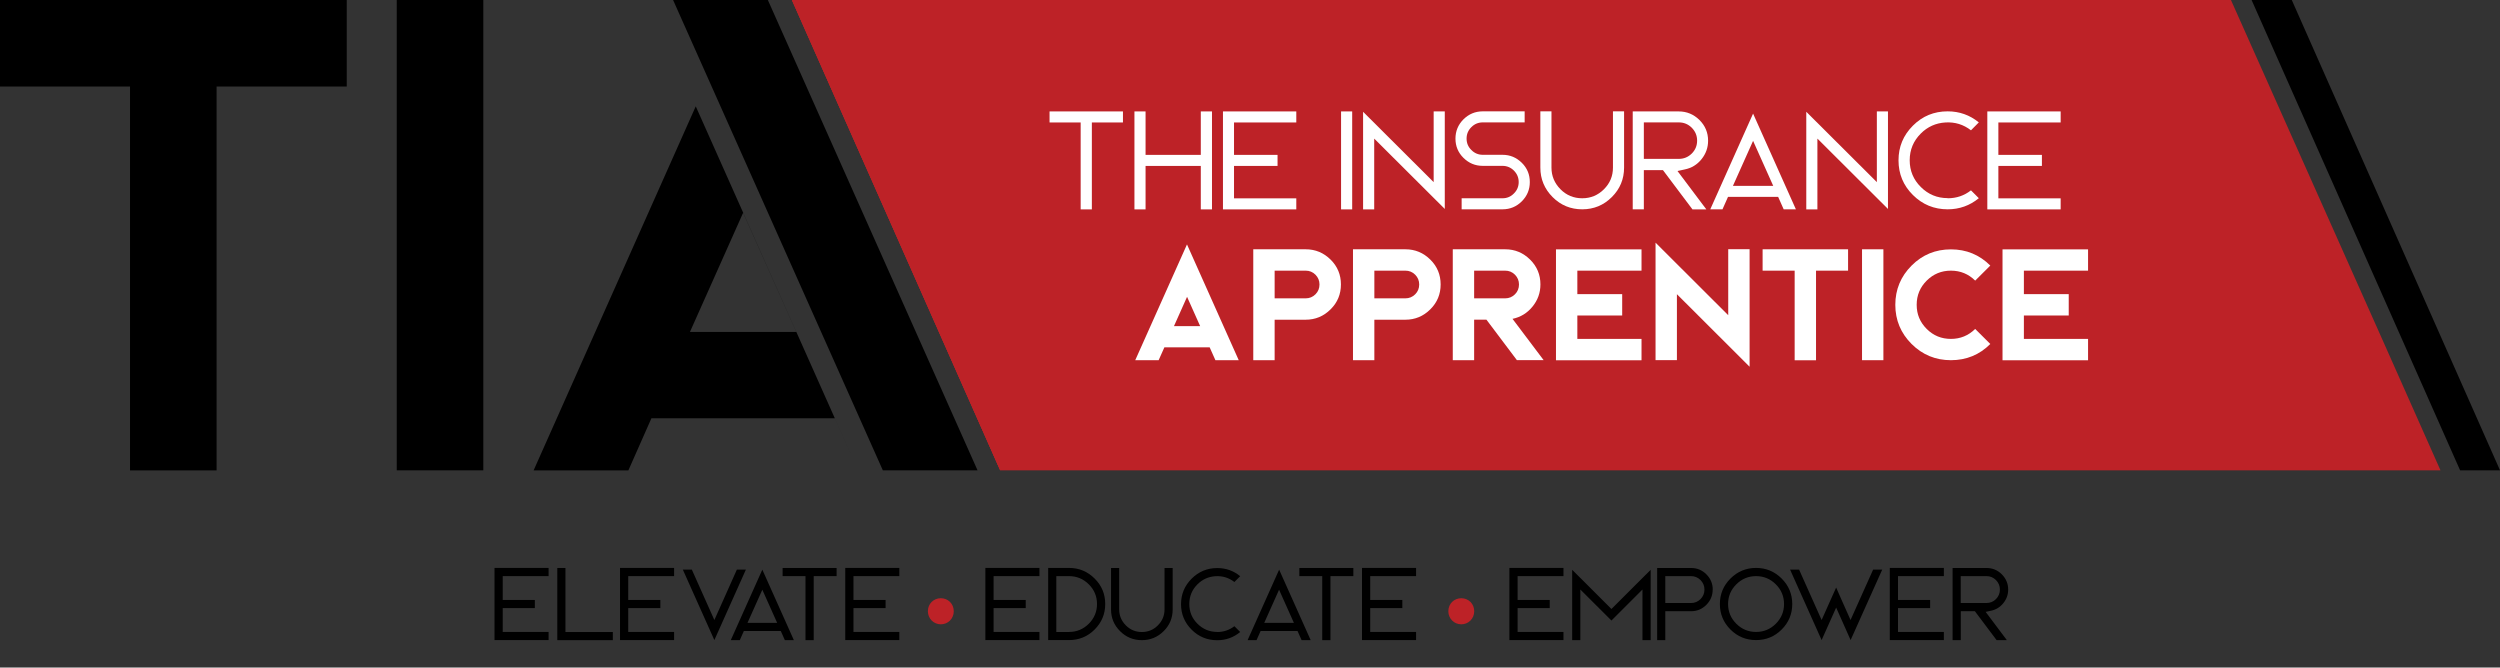 <svg xmlns="http://www.w3.org/2000/svg" id="a" width="343.98" height="91.85" viewBox="0 0 343.98 91.85"><rect x="0" y="0" width="343.98" height="91.85" fill="#333333" stroke="none"/><defs><style>.b{fill:#fff;}.c,.d{fill:#bd2227;}.d,.e{fill-rule:evenodd;}</style></defs><g><path d="M75.48,78.15v1.12h-6.31v3.28h4.42v1.12h-4.42v3.28h6.31v1.12h-7.44v-9.93h7.44Z"></path><path d="M77.8,78.15v8.81h6.52v1.12h-7.64v-9.93h1.12Z"></path><path d="M92.75,78.15v1.12h-6.31v3.28h4.42v1.12h-4.42v3.28h6.31v1.12h-7.44v-9.93h7.44Z"></path><path d="M102.63,78.37l-4.34,9.7-4.34-9.7h1.24l3.1,6.94,3.1-6.94h1.24Z"></path><path d="M109.23,88.08h-1.24l-.56-1.26h-5.08l-.56,1.26h-1.24l4.34-9.7,4.34,9.7Zm-6.38-2.38h4.08l-2.04-4.56-2.04,4.56Z"></path><path d="M115.11,78.15v1.12h-3.15v8.81h-1.13v-8.81h-3.15v-1.12h7.44Z"></path><path d="M123.74,78.15v1.12h-6.31v3.28h4.42v1.12h-4.42v3.28h6.31v1.12h-7.44v-9.93h7.44Z"></path></g><g><path d="M143.02,78.15v1.12h-6.31v3.28h4.42v1.12h-4.42v3.28h6.31v1.12h-7.44v-9.93h7.44Z"></path><path d="M150.61,79.6c.98,.97,1.46,2.14,1.46,3.51s-.49,2.54-1.46,3.51c-.97,.97-2.15,1.45-3.52,1.45h-2.87v-9.93h2.87c1.38,0,2.55,.49,3.52,1.46Zm-3.52,7.35c1.06,0,1.97-.38,2.72-1.13,.75-.75,1.13-1.66,1.13-2.71s-.38-1.97-1.13-2.71c-.75-.75-1.66-1.13-2.72-1.13h-1.75v7.69h1.75Z"></path><path d="M161.35,83.85c0,1.17-.41,2.17-1.24,2.99-.83,.83-1.83,1.24-3,1.24s-2.17-.41-3-1.24c-.83-.83-1.24-1.82-1.24-2.99v-5.7h1.12v5.7c0,.85,.31,1.59,.92,2.2,.61,.61,1.34,.91,2.2,.91s1.59-.3,2.2-.91c.61-.61,.92-1.34,.92-2.2v-5.7h1.12v5.7Z"></path><path d="M167.48,86.96c.88,0,1.67-.27,2.36-.8l.8,.8c-.91,.75-1.96,1.13-3.16,1.13-1.38,0-2.55-.48-3.52-1.45s-1.46-2.14-1.46-3.51,.49-2.54,1.46-3.51c.97-.97,2.15-1.46,3.52-1.46,1.19,0,2.25,.37,3.16,1.12l-.8,.8c-.76-.59-1.62-.85-2.59-.8-.97,.06-1.8,.43-2.49,1.12-.75,.75-1.12,1.65-1.12,2.71s.37,1.97,1.12,2.71c.75,.75,1.66,1.13,2.72,1.13Z"></path><path d="M180.33,88.08h-1.24l-.56-1.26h-5.08l-.56,1.26h-1.23l4.34-9.7,4.34,9.7Zm-6.38-2.38h4.08l-2.04-4.56-2.04,4.56Z"></path><path d="M186.21,78.15v1.12h-3.15v8.81h-1.13v-8.81h-3.15v-1.12h7.44Z"></path><path d="M194.84,78.15v1.12h-6.31v3.28h4.42v1.12h-4.42v3.28h6.31v1.12h-7.44v-9.93h7.44Z"></path></g><g><path d="M215.12,78.15v1.12h-6.31v3.28h4.42v1.12h-4.42v3.28h6.31v1.12h-7.44v-9.93h7.44Z"></path><path d="M227.12,88.08h-1.13v-6.97l-4.27,4.27-4.28-4.27v6.97h-1.12v-9.68l5.4,5.39,5.4-5.39v9.68Z"></path><path d="M235.65,81.12c0,.82-.29,1.52-.88,2.11-.58,.58-1.28,.87-2.1,.87h-3.54v3.98h-1.12v-9.93h4.67c.82,0,1.52,.29,2.1,.87,.58,.58,.88,1.28,.88,2.1Zm-6.52,1.85h3.54c.51,0,.95-.18,1.31-.54,.36-.36,.54-.8,.54-1.31s-.18-.94-.54-1.31c-.37-.36-.8-.54-1.31-.54h-3.54v3.7Z"></path><path d="M245.14,79.6c.97,.97,1.46,2.14,1.46,3.51s-.49,2.54-1.46,3.51c-.97,.97-2.15,1.45-3.52,1.45s-2.55-.48-3.52-1.45-1.46-2.14-1.46-3.51,.49-2.54,1.46-3.51c.97-.97,2.15-1.46,3.52-1.46s2.55,.49,3.52,1.46Zm-3.52,7.35c1.06,0,1.97-.38,2.72-1.13,.75-.75,1.13-1.66,1.13-2.71s-.38-1.97-1.13-2.71c-.75-.75-1.66-1.13-2.72-1.13s-1.97,.38-2.72,1.13c-.75,.75-1.13,1.65-1.13,2.71s.38,1.96,1.13,2.71c.75,.75,1.66,1.13,2.72,1.13Z"></path><path d="M258.98,78.37l-4.35,9.7-1.99-4.47-2,4.47-4.34-9.7h1.24l3.1,6.94,1.26-2.82,.74-1.65,.72,1.64,1.26,2.83,3.11-6.94h1.24Z"></path><path d="M267.46,78.15v1.12h-6.31v3.28h4.42v1.12h-4.42v3.28h6.31v1.12h-7.44v-9.93h7.44Z"></path><path d="M269.78,88.08h-1.12v-9.93h4.67c.82,0,1.52,.29,2.1,.87,.58,.58,.88,1.28,.88,2.1,0,.7-.22,1.32-.67,1.87-.44,.55-1.01,.9-1.69,1.04l-.74,.16,2.92,3.89h-1.41l-2.99-3.98h-1.94v3.98Zm0-5.11h3.54c.51,0,.95-.18,1.31-.54,.36-.36,.54-.8,.54-1.31s-.18-.94-.54-1.31c-.37-.36-.8-.54-1.31-.54h-3.54v3.7Z"></path></g><path class="c" d="M127.67,84.1c0-1.04,.8-1.79,1.78-1.79s1.78,.75,1.78,1.79-.81,1.8-1.78,1.8-1.78-.77-1.78-1.8Z"></path><path class="c" d="M199.28,84.1c0-1.04,.8-1.79,1.78-1.79s1.78,.75,1.78,1.79-.81,1.8-1.78,1.8-1.78-.77-1.78-1.8Z"></path><path class="d" d="M108.96,0h198c9.61,21.57,19.25,43.11,28.83,64.71H137.62L108.96,0Z"></path><polygon class="e" points="309.8 0 315.33 0 343.98 64.71 338.49 64.71 309.8 0"></polygon><g><path class="b" d="M154.51,15.33v1.52h-4.28v11.96h-1.54v-11.96h-4.28v-1.52h10.09Z"></path><path class="b" d="M166.76,15.33v13.48h-1.54v-5.98h-7.6v5.98h-1.53V15.33h1.53v5.98h7.6v-5.98h1.54Z"></path><path class="b" d="M178.36,15.33v1.52h-8.57v4.46h5.99v1.52h-5.99v4.46h8.57v1.52h-10.09V15.33h10.09Z"></path><path class="b" d="M184.52,15.33h1.53v13.48h-1.53V15.33Z"></path><path class="b" d="M198.79,15.33v13.42l-9.71-9.68v9.74h-1.53V15.38l9.71,9.68V15.33h1.53Z"></path><path class="b" d="M206.73,21.3c1.04,0,1.92,.37,2.66,1.1,.74,.73,1.1,1.62,1.1,2.65s-.37,1.92-1.1,2.65c-.73,.73-1.62,1.1-2.66,1.1h-5.62v-1.52h5.62c.62,0,1.14-.22,1.57-.66,.44-.43,.66-.96,.66-1.57s-.22-1.14-.66-1.58c-.43-.43-.96-.65-1.57-.65h-2.71c-1.04,0-1.92-.37-2.66-1.1-.74-.73-1.1-1.62-1.1-2.65s.37-1.92,1.1-2.65c.74-.73,1.62-1.1,2.66-1.1h5.76v1.52h-5.76c-.62,0-1.14,.22-1.57,.65-.44,.44-.66,.96-.66,1.58s.22,1.14,.66,1.57c.43,.44,.96,.66,1.57,.66h2.71Z"></path><path class="b" d="M223.46,23.06c0,1.58-.56,2.94-1.69,4.06-1.12,1.12-2.48,1.68-4.07,1.68s-2.95-.56-4.07-1.68c-1.12-1.12-1.69-2.48-1.69-4.06v-7.74h1.53v7.74c0,1.16,.42,2.15,1.24,2.98s1.83,1.24,2.99,1.24,2.16-.41,2.99-1.24c.83-.83,1.24-1.82,1.24-2.98v-7.74h1.53v7.74Z"></path><path class="b" d="M226.18,28.8h-1.53V15.33h6.33c1.11,0,2.06,.4,2.85,1.18,.79,.78,1.19,1.73,1.19,2.85,0,.95-.3,1.79-.9,2.54-.6,.75-1.37,1.22-2.3,1.41l-1.01,.22,3.97,5.28h-1.91l-4.06-5.4h-2.63v5.4Zm0-6.94h4.81c.69,0,1.28-.24,1.78-.73,.49-.49,.74-1.08,.74-1.78s-.25-1.28-.74-1.78c-.5-.49-1.09-.73-1.78-.73h-4.81v5.02Z"></path><path class="b" d="M247.1,28.8h-1.68l-.76-1.71h-6.9l-.76,1.71h-1.68l5.89-13.17,5.89,13.17Zm-8.66-3.23h5.54l-2.77-6.19-2.77,6.19Z"></path><path class="b" d="M259.77,15.33v13.42l-9.71-9.68v9.74h-1.53V15.38l9.71,9.68V15.33h1.53Z"></path><path class="b" d="M267.99,27.28c1.2,0,2.27-.36,3.2-1.09l1.08,1.08c-1.24,1.02-2.67,1.53-4.29,1.53-1.87,0-3.46-.66-4.78-1.97s-1.98-2.9-1.98-4.77,.66-3.45,1.98-4.77,2.91-1.97,4.78-1.97c1.62,0,3.05,.51,4.29,1.52l-1.08,1.09c-1.03-.8-2.2-1.16-3.52-1.08-1.32,.08-2.45,.59-3.38,1.52-1.02,1.02-1.53,2.24-1.53,3.68s.51,2.67,1.53,3.68c1.02,1.02,2.25,1.53,3.69,1.53Z"></path><path class="b" d="M283.53,15.33v1.52h-8.57v4.46h5.99v1.52h-5.99v4.46h8.57v1.52h-10.09V15.33h10.09Z"></path></g><g><path class="b" d="M170.45,49.56h-3.22l-.79-1.77h-6.23l-.79,1.77h-3.22l7.12-15.93,7.12,15.93Zm-8.92-4.69h3.6l-1.8-4.03-1.8,4.03Z"></path><path class="b" d="M184.5,39.14c0,1.34-.47,2.48-1.42,3.42-.95,.95-2.1,1.43-3.43,1.43h-4.27v5.57h-2.94v-15.26h7.21c1.34,0,2.48,.48,3.43,1.42,.95,.94,1.42,2.08,1.42,3.41Zm-9.12,1.91h4.27c.53,0,.98-.19,1.35-.56,.37-.37,.55-.82,.55-1.35s-.19-.97-.55-1.34c-.38-.38-.83-.56-1.35-.56h-4.27v3.82Z"></path><path class="b" d="M198.22,39.14c0,1.34-.47,2.48-1.42,3.42-.95,.95-2.1,1.43-3.43,1.43h-4.27v5.57h-2.94v-15.26h7.21c1.34,0,2.48,.48,3.43,1.42,.95,.94,1.42,2.08,1.42,3.41Zm-9.12,1.91h4.27c.53,0,.98-.19,1.35-.56,.37-.37,.55-.82,.55-1.35s-.19-.97-.55-1.34c-.38-.38-.83-.56-1.35-.56h-4.27v3.82Z"></path><path class="b" d="M202.83,49.56h-2.94v-15.26h7.21c1.34,0,2.48,.48,3.43,1.42,.95,.94,1.42,2.08,1.42,3.41,0,1.16-.37,2.18-1.1,3.07-.72,.88-1.63,1.44-2.74,1.67l4.28,5.68h-3.68l-4.19-5.57h-1.69v5.57Zm0-8.51h4.27c.53,0,.98-.19,1.35-.56,.37-.37,.55-.82,.55-1.35s-.19-.97-.55-1.34c-.38-.38-.83-.56-1.35-.56h-4.27v3.82Z"></path><path class="b" d="M225.86,34.3v2.94h-8.83v3.23h6.17v2.94h-6.17v3.22h8.83v2.94h-11.77v-15.26h11.77Z"></path><path class="b" d="M237.79,43.37v-9.08h2.94v16.17l-10-9.98v9.07h-2.94v-16.16l10,9.98Z"></path><path class="b" d="M254.28,34.3v2.94h-4.41v12.33h-2.94v-12.33h-4.41v-2.94h11.77Z"></path><path class="b" d="M256.2,34.3h2.94v15.26h-2.94v-15.26Z"></path><path class="b" d="M268.43,49.56c-2.11,0-3.91-.74-5.41-2.23-1.49-1.49-2.24-3.29-2.24-5.39s.75-3.91,2.24-5.4c1.49-1.49,3.29-2.23,5.41-2.23s3.92,.74,5.42,2.23l-2.08,2.07c-.92-.91-2.03-1.37-3.34-1.37s-2.41,.46-3.33,1.37c-.92,.92-1.38,2.02-1.38,3.33s.46,2.4,1.38,3.32c.92,.92,2.03,1.37,3.33,1.37s2.41-.46,3.34-1.37l2.08,2.07c-1.49,1.49-3.3,2.23-5.42,2.23Z"></path><path class="b" d="M287.3,34.3v2.94h-8.83v3.23h6.17v2.94h-6.17v3.22h8.83v2.94h-11.77v-15.26h11.77Z"></path></g><path class="d" d="M108.96,0h24.83c2.13,0,3.83,1.73,3.83,3.83v60.89L108.96,0Z"></path><path d="M0,0V11.91H17.89v52.81h11.91V11.91h17.91V0H0ZM121.46,64.71h13.04L105.65,0h-13.04l28.86,64.71h0Zm-66.87,0h11.91V0h-11.91V64.71ZM95.73,14.63l-22.31,50.09h13.04l3.17-7.17h25.23l3.2,7.17L95.73,14.63h0Zm6.52,14.66l7.31,16.38h-14.63l7.31-16.38h0Z"></path><path class="d" d="M108.96,0h24.83c2.13,0,3.83,1.73,3.83,3.83v60.89L108.96,0Z"></path></svg>